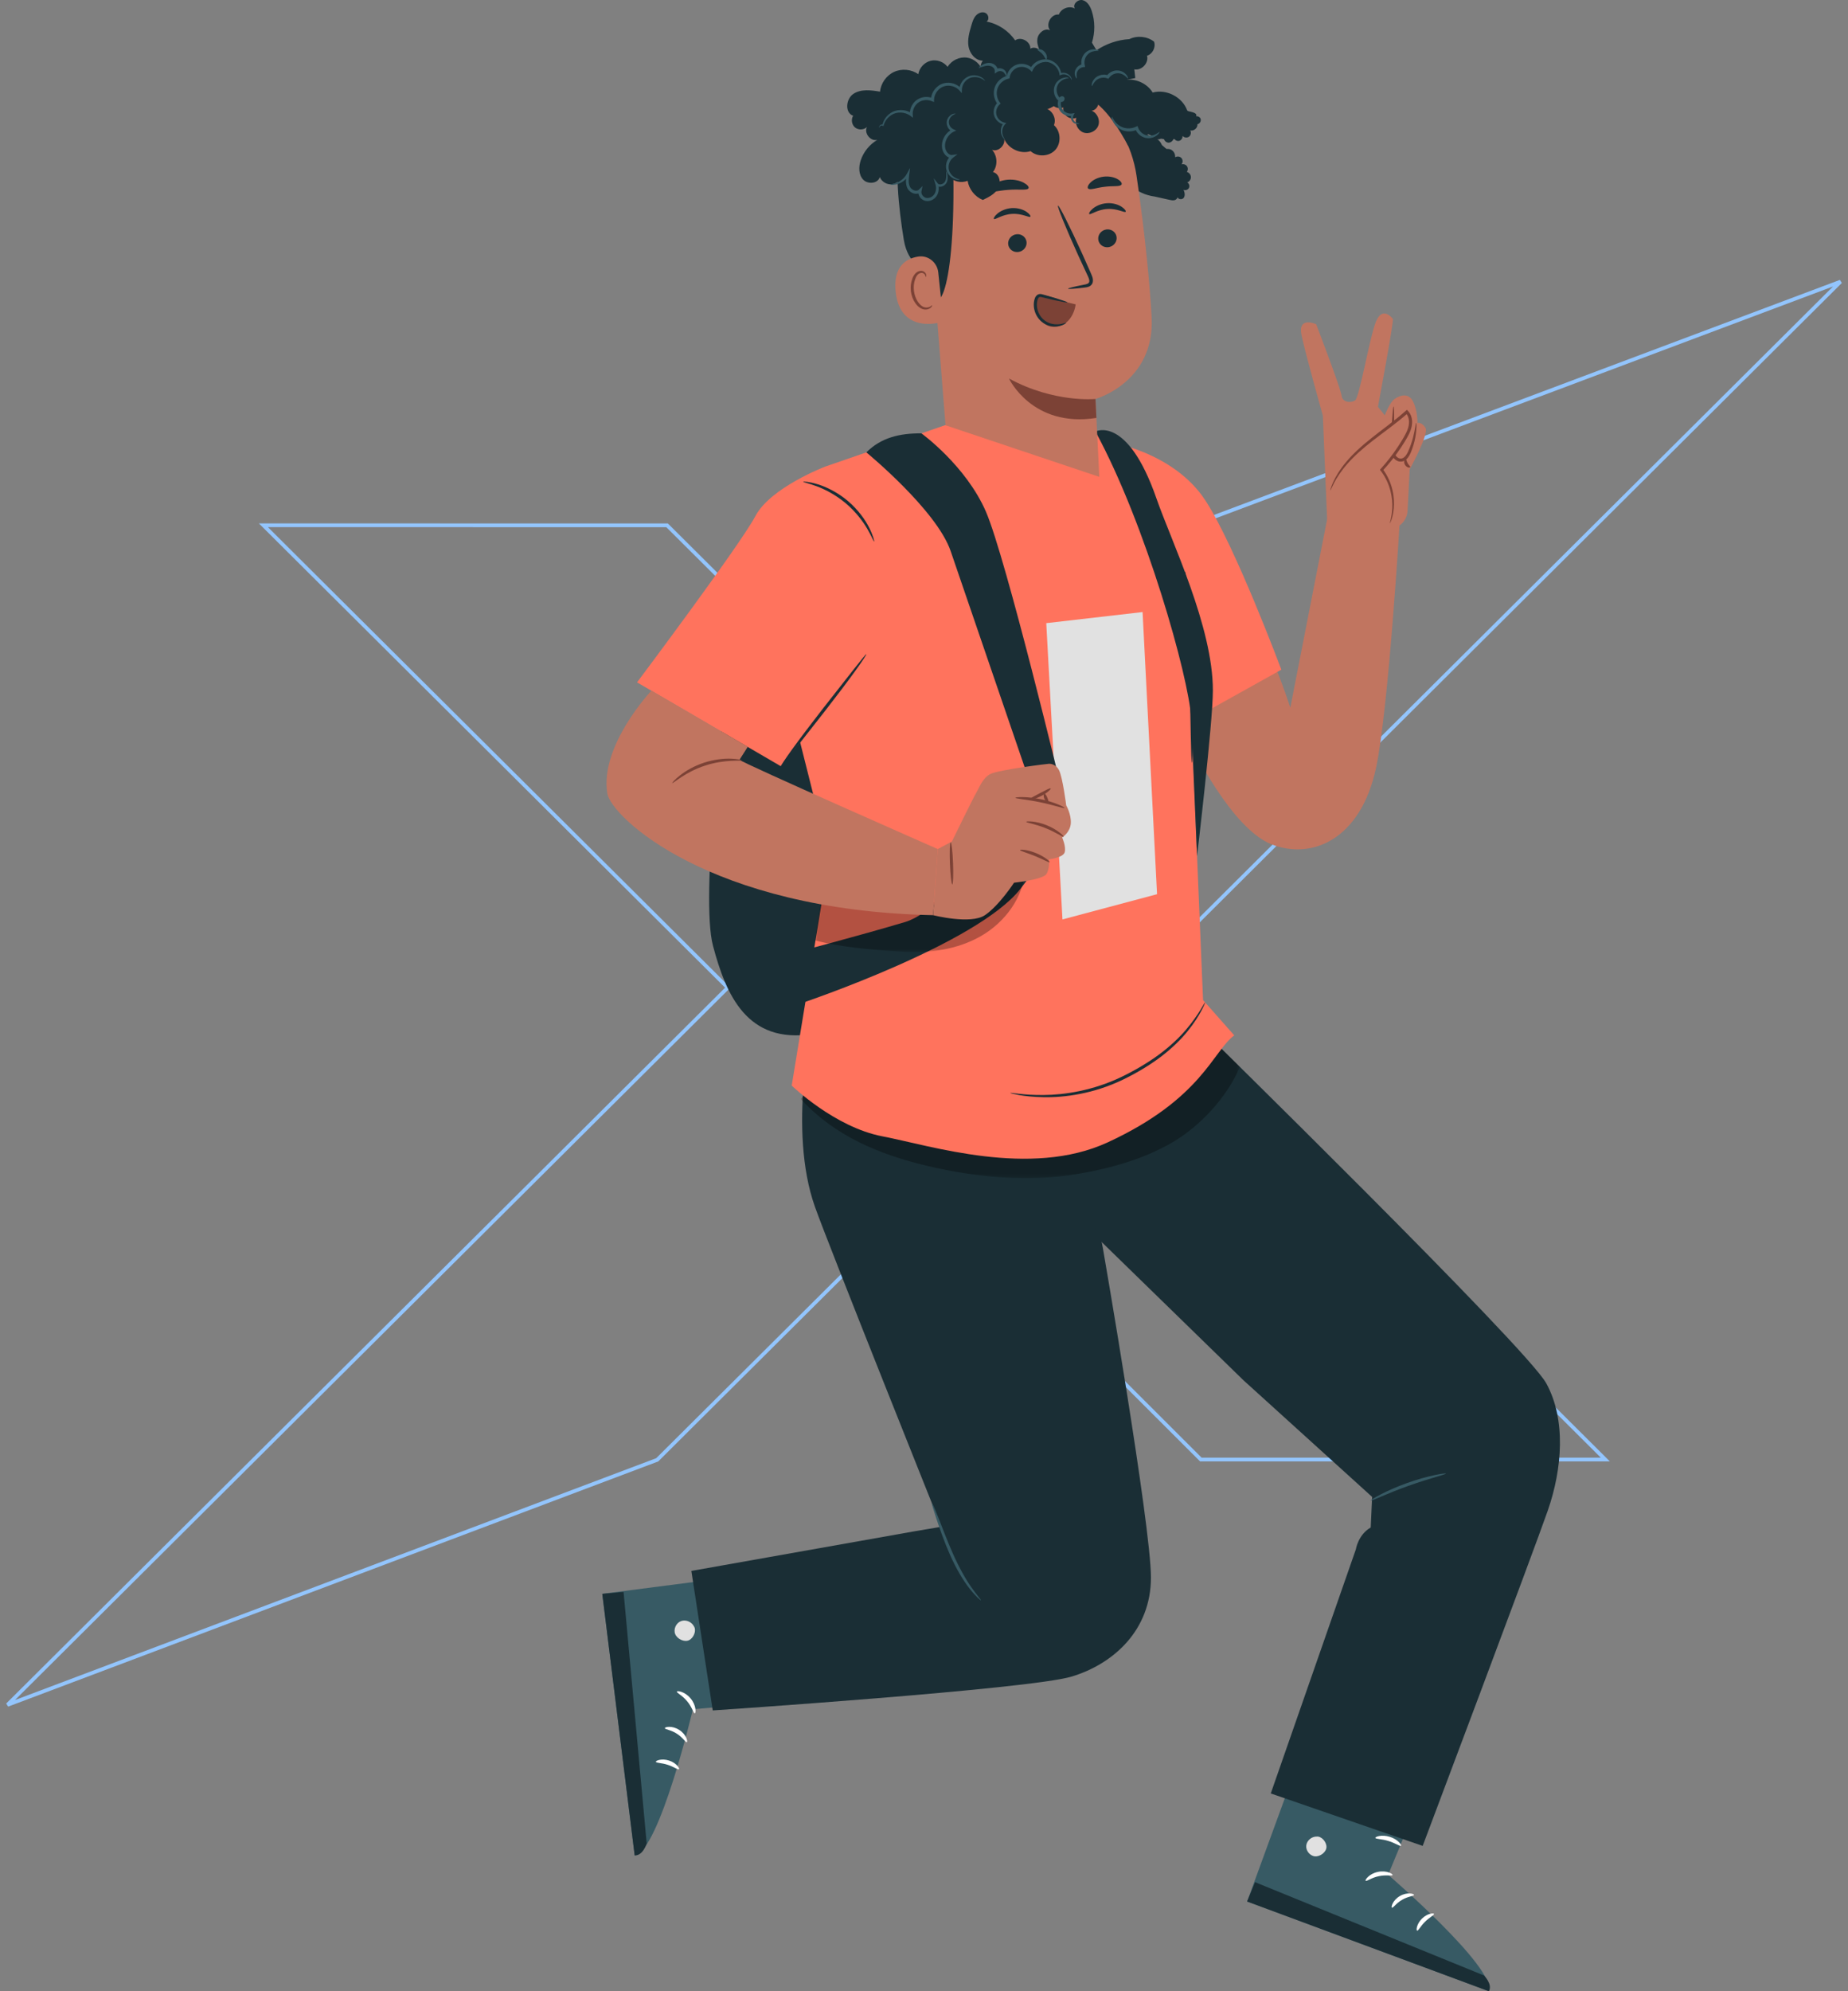 <svg width="494" height="532" viewBox="0 0 494 532" fill="none" xmlns="http://www.w3.org/2000/svg">
<rect x="0" y="0" width="494" height="532" fill="#808080" stroke="none"/>
<path d="M175.686 390.023L2.005 455.492L194.18 264.23L194.537 263.876L194.18 263.521L70.412 140.337L178.319 140.348L248.14 209.825L248.493 210.176L248.514 210.155L302.46 263.874L175.686 390.023ZM258.349 200.384L318.77 140.27L492.001 75.249L312.297 254.103L258.349 200.384ZM321.008 389.947L258.267 327.291L312.203 273.589L429.135 389.947H321.008Z" stroke="#93C5FD"/>
<path d="M327.97 149.303C328.18 151.419 338.319 168.933 344.928 189.057L354.787 138.595H374.221C374.221 138.595 371.195 189.48 367.836 205.165C363.747 224.254 350.714 229.847 339.901 225.582C329.09 221.316 318.537 199.291 318.537 199.291L309.221 176.904L327.97 149.303Z" fill="#C17560"/>
<path d="M351.835 86.627C351.835 86.627 346.773 84.293 347.945 89.68C349.117 95.064 353.62 111.06 353.62 111.06L355.127 147.806L372.931 141.038C374.852 140.309 376.159 138.513 376.264 136.463L376.836 125.385C376.836 125.385 382.106 115.896 381.034 114.27C379.961 112.644 378.906 112.99 378.906 112.99C378.906 112.99 379.005 109.945 377.785 107.375C376.565 104.805 374.205 105.615 372.827 106.568C371.45 107.522 370.179 110.963 370.179 110.963L368.343 108.684C368.343 108.684 372.688 85.622 372.327 85.183C371.969 84.743 369.508 81.792 367.811 85.943C366.116 90.093 363.405 106.293 362.217 107.005C361.031 107.717 358.817 107.543 358.612 105.659C358.409 103.776 351.835 86.627 351.835 86.627Z" fill="#C17560"/>
<path d="M378.554 112.993C378.65 112.992 378.778 114.525 378.321 116.955C378.086 118.167 377.699 119.583 377.045 121.103C376.688 121.844 376.232 122.722 375.23 123.175C374.738 123.388 374.127 123.395 373.618 123.179C373.107 122.969 372.696 122.599 372.393 122.161C371.777 121.245 371.737 120.205 371.746 119.32C371.783 118.452 371.818 117.608 371.853 116.789C371.94 115.264 372.02 113.837 372.094 112.523C372.254 110.095 372.411 108.596 372.526 108.601C372.641 108.604 372.692 110.111 372.683 112.544C372.664 113.859 372.643 115.288 372.622 116.816C372.603 117.629 372.584 118.466 372.563 119.328C372.556 120.167 372.635 121.045 373.08 121.689C373.527 122.356 374.29 122.698 374.919 122.42C375.561 122.162 376.021 121.45 376.349 120.777C377.005 119.357 377.447 117.983 377.747 116.826C378.336 114.496 378.421 112.985 378.554 112.993Z" fill="#7C4236"/>
<path d="M376.981 124.79C376.991 125.033 376.046 125.033 375.56 124.156C375.067 123.281 375.561 122.476 375.763 122.612C375.977 122.708 375.977 123.234 376.286 123.749C376.563 124.281 377.012 124.558 376.981 124.79Z" fill="#7C4236"/>
<path d="M355.606 131.053C357.229 126.372 360.668 122.535 364.435 119.317C368.201 116.097 372.368 113.364 376.065 110.065C376.949 110.964 377.206 112.34 377.008 113.585C376.812 114.83 376.218 115.974 375.586 117.066C373.828 120.104 371.713 122.934 369.341 125.521C372.397 129.507 373.26 135.073 371.553 139.797" fill="#C17560"/>
<path d="M371.553 139.797C371.441 139.767 372.045 138.354 372.173 135.752C372.291 133.207 371.774 129.282 369.057 125.737L368.878 125.504L369.078 125.281C370.649 123.537 372.258 121.524 373.76 119.245C374.501 118.108 375.256 116.9 375.886 115.642C376.5 114.395 376.888 112.979 376.497 111.652C376.353 111.147 376.095 110.692 375.767 110.356L376.342 110.375C373.209 113.15 369.965 115.395 367.165 117.578C364.347 119.74 361.976 121.863 360.228 123.864C358.469 125.854 357.322 127.68 356.64 128.991C355.955 130.303 355.672 131.076 355.606 131.053C355.579 131.044 355.625 130.842 355.739 130.464C355.849 130.087 356.05 129.54 356.357 128.853C356.962 127.48 358.056 125.568 359.793 123.491C361.514 121.404 363.89 119.196 366.699 116.984C369.491 114.752 372.711 112.488 375.788 109.755L376.084 109.491L376.361 109.774C376.795 110.214 377.123 110.803 377.299 111.422C377.772 113.043 377.282 114.69 376.628 116.003C375.954 117.335 375.196 118.527 374.427 119.689C372.882 121.996 371.224 124.02 369.602 125.761L369.623 125.305C372.416 129.082 372.826 133.174 372.584 135.779C372.466 137.107 372.2 138.123 371.982 138.797C371.747 139.467 371.585 139.808 371.553 139.797Z" fill="#7C4236"/>
<path d="M384.626 468.073L371.077 500.9C371.077 500.9 399.911 525.69 397.998 532L333.374 508.029L352.384 456.014L384.626 468.073Z" fill="#375A64"/>
<path d="M352.134 490.689C350.756 490.566 349.371 491.653 349.191 493.022C349.012 494.394 350.104 495.812 351.481 495.959C352.854 496.104 354.56 494.853 354.584 493.47C354.608 492.089 353.234 490.494 351.863 490.681" fill="#E1E1E1"/>
<path d="M333.374 508.029L335.495 502.862L396.663 527.777C396.663 527.777 399.074 530.096 397.999 532L333.374 508.029Z" fill="#1A2E35"/>
<path d="M372.247 500.96C372.119 501.272 370.489 500.829 368.56 501.268C366.618 501.656 365.312 502.725 365.067 502.492C364.799 502.324 365.97 500.612 368.315 500.123C370.656 499.613 372.423 500.696 372.247 500.96Z" fill="white"/>
<path d="M377.985 506.277C377.943 506.609 376.378 506.638 374.81 507.574C373.217 508.466 372.41 509.808 372.101 509.677C371.786 509.616 372.253 507.688 374.224 506.561C376.184 505.417 378.091 505.974 377.985 506.277Z" fill="white"/>
<path d="M378.824 515.813C378.513 515.773 378.659 514.035 380.11 512.608C381.552 511.171 383.292 511.041 383.329 511.353C383.411 511.68 382.109 512.251 380.934 513.44C379.733 514.602 379.149 515.898 378.824 515.813Z" fill="white"/>
<path d="M374.505 493.136C374.266 493.375 372.979 492.402 371.151 491.863C369.334 491.285 367.723 491.368 367.659 491.037C367.561 490.741 369.35 490.075 371.495 490.742C373.643 491.392 374.751 492.946 374.505 493.136Z" fill="white"/>
<path d="M221.402 453.497L185.221 456.664C185.221 456.664 176.291 494.485 169.662 495.72L161 425.824L217.171 418.577L221.402 453.497Z" fill="#375A64"/>
<path d="M185.573 434.675C185.035 433.368 183.398 432.622 182.07 433.105C180.742 433.589 179.967 435.246 180.482 436.563C180.996 437.879 182.935 438.834 184.201 438.205C185.468 437.578 186.268 435.581 185.453 434.426" fill="#E1E1E1"/>
<path d="M161 425.824L166.69 425.315L172.868 492.522C172.868 492.522 171.898 495.801 169.661 495.721L161 425.824Z" fill="#1A2E35"/>
<path d="M185.718 457.752C185.376 457.783 185.009 456.096 183.703 454.554C182.438 452.974 180.851 452.293 180.947 451.961C180.974 451.64 183.078 451.896 184.628 453.792C186.192 455.674 186.04 457.788 185.718 457.752Z" fill="white"/>
<path d="M183.593 465.459C183.271 465.579 182.508 464.173 180.919 463.192C179.362 462.164 177.762 462.065 177.737 461.724C177.642 461.409 179.613 460.926 181.565 462.182C183.526 463.422 183.918 465.411 183.593 465.459Z" fill="white"/>
<path d="M175.33 470.71C175.22 470.409 176.867 469.723 178.845 470.368C180.828 471 181.766 472.517 181.499 472.696C181.243 472.923 180.111 472.013 178.478 471.507C176.858 470.964 175.406 471.046 175.33 470.71Z" fill="white"/>
<path d="M193.883 456.117C193.554 456.013 193.832 454.388 193.461 452.475C193.129 450.554 192.297 449.133 192.567 448.919C192.79 448.692 194.236 450.001 194.639 452.26C195.06 454.515 194.172 456.251 193.883 456.117Z" fill="white"/>
<path d="M217.278 271.474C217.278 273.153 210.505 301.659 217.829 322.377C221.449 332.617 251.634 407.91 251.634 407.91L244.69 409.078L184.811 419.705L190.529 456.979C190.529 456.979 275.232 451.338 286.492 447.928C297.761 444.514 307.666 435.456 307.666 421.471C307.666 407.487 294.813 333.441 294.813 333.441L284.013 278.219L217.278 271.474Z" fill="#1A2E35"/>
<path d="M319.482 273.233C320.345 274.199 408.02 359.913 413.342 369.584C418.664 379.256 417.626 392.437 413.757 403.558C409.886 414.682 380.306 493.173 380.306 493.173L339.696 479.159L362.437 413.957C362.437 413.957 363.028 410.036 366.416 408.101L366.791 399.934L332.381 368.754L293.152 330.533L284.014 278.219L319.482 273.233Z" fill="#1A2E35"/>
<path d="M386.504 393.698C386.555 393.942 381.893 395.028 376.36 397.025C370.819 399.002 366.53 401.125 366.415 400.906C366.365 400.808 367.376 400.15 369.103 399.254C370.829 398.358 373.282 397.246 376.08 396.241C378.877 395.239 381.479 394.539 383.381 394.134C385.283 393.727 386.482 393.591 386.504 393.698Z" fill="#375A64"/>
<path d="M262.224 427.563C262.165 427.627 260.87 426.569 259.208 424.458C257.532 422.36 255.615 419.16 253.965 415.43C252.319 411.695 251.129 408.21 250.291 405.688C249.456 403.163 248.978 401.59 249.087 401.548C249.194 401.508 249.869 403.012 250.844 405.486C251.826 407.957 253.099 411.397 254.727 415.091C256.36 418.779 258.156 421.957 259.682 424.108C261.193 426.268 262.327 427.464 262.224 427.563Z" fill="#375A64"/>
<mask id="mask0_372_933" style="mask-type:luminance" maskUnits="userSpaceOnUse" x="214" y="276" width="118" height="39">
<path d="M214.069 276.62H331.427V314.761H214.069V276.62Z" fill="white"/>
</mask>
<g mask="url(#mask0_372_933)">
<g opacity="0.3">
<path d="M214.069 293.627C223.076 303.486 235.027 308.464 248.027 311.529C261.027 314.593 275.061 315.872 288.226 313.619C296.879 312.137 305.483 309.753 313.099 305.386C320.713 301.019 328.063 293.134 331.428 285.029L322.902 276.62L217.13 290.048L214.069 293.627Z" fill="black"/>
</g>
</g>
<path d="M193.544 188.954C193.544 188.954 187.113 239.575 190.597 252.7C194.081 265.824 199.708 278.947 217.125 276.27L231.864 272.252C231.864 272.252 239.366 219.488 239.902 218.416C240.439 217.345 234.544 169.937 234.544 169.937L214.749 162.645L193.544 188.954Z" fill="#1A2E35"/>
<path d="M207.345 186.854L212.012 190.853L221.625 229.052L211.639 290.033C211.639 290.033 223.051 301.141 235.902 303.602C248.753 306.064 275.417 314.753 296.095 305.214C321.285 293.595 324.221 280.839 329.934 276.62L321.601 267.201C321.601 267.201 318.045 184.148 317.688 167.177C317.332 150.203 294.304 115.781 294.304 115.781L252.578 113.619L220.614 124.653L207.345 186.854Z" fill="#FF735D"/>
<path d="M309.299 238.907L284.013 245.652L279.681 166.487L305.429 163.523L309.299 238.907Z" fill="#E1E1E1"/>
<path d="M220.614 124.652C220.614 124.652 205.946 130.257 201.94 137.865C197.934 145.472 170.294 182.307 170.294 182.307L208.749 204.729C208.443 204.275 227.73 183.943 231.182 170.296C234.707 156.36 228.378 134.261 226.776 130.657C225.173 127.054 220.614 124.652 220.614 124.652Z" fill="#FF735D"/>
<path d="M231.591 120.863C231.591 120.863 250.381 136.273 254.132 147.254C257.883 158.236 276.014 211.137 276.014 211.137C276.014 211.137 254.328 242.649 241.983 246.329C229.636 250.01 212.043 254.621 212.043 254.621L214.707 267.858C214.707 267.858 261.21 252.221 272.766 237.49C284.32 222.76 284.013 211.849 284.013 211.849C284.013 211.849 268.903 149.004 263.544 136.684C258.184 124.364 246.312 115.782 246.312 115.782C240.558 115.738 235.561 116.883 231.591 120.863Z" fill="#1A2E35"/>
<path d="M231.591 174.768C231.682 174.833 230.536 176.609 228.535 179.375C226.538 182.141 223.69 185.896 220.501 190.003C217.361 194.001 214.524 197.614 212.275 200.478C210.157 203.147 208.846 204.799 208.75 204.73C208.658 204.664 209.805 202.888 211.806 200.123C213.802 197.356 216.65 193.602 219.841 189.493C222.979 185.495 225.816 181.882 228.065 179.018C230.184 176.35 231.495 174.699 231.591 174.768Z" fill="#1A2E35"/>
<path d="M295.969 117.976C295.969 117.976 313.621 120.491 322.252 133.752C330.241 146.029 342.524 178.92 342.524 178.92L317.8 192.698L301.364 141.699L295.969 117.976Z" fill="#FF735D"/>
<path d="M292.827 115.289C292.827 115.289 301.344 110.754 309.147 133.2C313.11 144.597 324.259 167.492 324.22 184.519C324.2 193.31 319.989 228.723 319.989 228.723L318.414 191.82C317.775 180.876 306.301 140.028 292.827 115.289Z" fill="#1A2E35"/>
<path d="M233.677 144.673C233.541 144.721 233.037 143.351 231.868 141.343C230.71 139.335 228.775 136.739 226.074 134.454C223.362 132.179 220.474 130.713 218.297 129.913C216.118 129.103 214.682 128.837 214.707 128.695C214.717 128.61 216.199 128.669 218.487 129.354C220.767 130.03 223.807 131.463 226.61 133.816C229.404 136.178 231.335 138.93 232.387 141.061C233.45 143.198 233.759 144.651 233.677 144.673Z" fill="#1A2E35"/>
<path d="M316.76 152.697C316.818 152.689 316.96 153.393 317.17 154.673C317.37 155.956 317.607 157.819 317.827 160.128C318.276 164.746 318.616 171.145 318.79 178.214C318.963 185.285 318.955 191.686 318.899 196.318C318.87 198.634 318.827 200.508 318.778 201.804C318.728 203.098 318.673 203.814 318.616 203.814C318.56 203.814 318.504 203.098 318.453 201.804C318.414 200.34 318.366 198.503 318.308 196.32C318.216 191.515 318.092 185.208 317.956 178.234C317.783 171.176 317.537 164.789 317.239 160.174C317.084 158 316.952 156.171 316.848 154.711C316.738 153.423 316.703 152.705 316.76 152.697Z" fill="#1A2E35"/>
<path d="M270.041 292.013C270.054 291.947 270.905 292.066 272.442 292.237C273.979 292.408 276.212 292.583 278.971 292.554C284.461 292.525 292.173 291.392 299.758 287.731C303.551 285.903 307.002 283.834 309.931 281.671C312.843 279.488 315.238 277.227 317.018 275.127C320.604 270.929 321.989 267.727 322.151 267.823C322.176 267.835 322.103 268.039 321.935 268.413C321.759 268.781 321.531 269.346 321.147 270.023C320.425 271.402 319.231 273.332 317.471 275.505C315.721 277.686 313.325 280.034 310.392 282.285C307.443 284.516 303.957 286.631 300.12 288.481C292.395 292.21 284.525 293.266 278.969 293.143C276.177 293.096 273.931 292.831 272.397 292.559C270.864 292.287 270.031 292.061 270.041 292.013Z" fill="#1A2E35"/>
<mask id="mask1_372_933" style="mask-type:luminance" maskUnits="userSpaceOnUse" x="217" y="231" width="58" height="24">
<path d="M217.83 231.381H274.021V254.39H217.83V231.381Z" fill="white"/>
</mask>
<g mask="url(#mask1_372_933)">
<g opacity="0.3">
<path d="M221.12 231.381L217.83 251.218C224.945 253.154 233.515 253.765 240.871 254.269C248.228 254.775 255.872 253.749 262.259 250.072C268.645 246.393 273.579 239.779 274.021 232.434C256.196 244.239 238.258 244.161 221.12 231.381Z" fill="black"/>
</g>
</g>
<path d="M280.401 204.057C279.992 204.057 266.951 205.686 264.777 206.772C262.604 207.859 261.653 210.711 260.973 211.797C260.294 212.884 254.452 224.832 254.452 224.832L250.682 226.85L249.443 244.51C249.443 244.51 259.479 247.077 263.283 244.51C267.087 241.943 271.068 235.832 271.068 235.832C271.068 235.832 278.771 235.018 279.722 233.523C280.673 232.03 280.401 229.585 280.401 229.585C280.401 229.585 284.204 229.179 284.613 227.684C285.019 226.191 283.932 223.748 283.932 223.748C283.932 223.748 286.106 222.389 286.242 219.944C286.379 217.5 285.019 215.191 285.019 215.191C285.019 215.191 284.068 207.723 283.117 205.822C282.166 203.921 280.401 204.057 280.401 204.057Z" fill="#C17560"/>
<path d="M271.427 213.149C271.42 212.933 274.501 212.748 278.199 213.522C281.904 214.277 284.657 215.668 284.566 215.863C284.473 216.09 281.643 215.073 278.031 214.338C274.425 213.583 271.422 213.394 271.427 213.149Z" fill="#7C4236"/>
<path d="M274.335 219.563C274.333 219.351 276.886 219.307 279.759 220.466C282.642 221.604 284.464 223.393 284.315 223.546C284.161 223.74 282.194 222.319 279.45 221.239C276.718 220.133 274.312 219.81 274.335 219.563Z" fill="#7C4236"/>
<path d="M272.68 227.112C272.705 226.895 274.7 227.003 276.951 227.93C279.208 228.844 280.708 230.161 280.574 230.335C280.436 230.532 278.791 229.572 276.636 228.701C274.489 227.816 272.64 227.349 272.68 227.112Z" fill="#7C4236"/>
<path d="M254.563 236.283C254.332 236.291 254.051 233.785 253.931 230.684C253.812 227.582 253.902 225.062 254.132 225.052C254.363 225.044 254.645 227.55 254.765 230.652C254.883 233.753 254.793 236.275 254.563 236.283Z" fill="#7C4236"/>
<path d="M280.863 210.654C280.997 210.834 279.944 211.835 278.372 212.651C276.801 213.472 275.376 213.761 275.306 213.547C275.229 213.324 276.478 212.7 277.986 211.911C279.497 211.129 280.725 210.463 280.863 210.654Z" fill="#7C4236"/>
<path d="M280.166 214.258C279.993 214.404 279.463 214.053 279.167 213.373C278.869 212.695 278.97 212.067 279.196 212.04C279.426 212.007 279.682 212.479 279.932 213.039C280.174 213.604 280.347 214.111 280.166 214.258Z" fill="#7C4236"/>
<path d="M197.679 202.996L199.885 199.525L174.147 184.518C174.147 184.518 160.271 199.174 162.344 211.981C163.353 218.218 189.62 243.271 249.442 244.51L250.683 226.851C250.683 226.851 198.609 203.925 197.679 202.996Z" fill="#C17560"/>
<path d="M179.712 209.21C179.645 209.141 180.373 208.253 181.833 207.113C183.285 205.972 185.517 204.647 188.213 203.761C190.914 202.884 193.499 202.634 195.344 202.697C197.194 202.756 198.309 203.042 198.294 203.137C198.289 203.409 193.714 202.799 188.472 204.553C183.208 206.233 179.875 209.426 179.712 209.21Z" fill="#7C4236"/>
<path d="M317.404 35.321C318.85 33.709 318.994 30.906 317.354 29.491C316.051 25.921 311.797 23.724 308.13 24.726C306.711 22.381 303.855 21.042 301.144 21.303C301.921 21.157 302.699 21.012 303.477 20.866C303.394 20.085 303.311 19.304 303.227 18.523C305.174 18.933 307.163 16.798 306.615 14.886C308.115 14.425 309.028 12.596 308.495 11.121C306.649 9.697 303.981 9.429 301.889 10.457C298.765 10.633 295.706 11.687 293.111 13.431C292.706 12.75 292.302 12.07 291.897 11.39C292.747 8.669 292.733 5.687 291.854 2.977C291.447 1.72 290.713 0.393 289.437 0.051C288.159 -0.292 286.604 1.177 287.334 2.28C285.815 1.443 283.638 2.262 283.049 3.891C281.004 3.619 279.402 6.511 280.716 8.1C279.307 7.359 277.543 8.775 277.316 10.35C277.168 11.366 277.442 12.361 277.855 13.315C277.178 12.755 276.187 12.537 275.43 13.008C275.518 11.086 272.921 9.668 271.352 10.783C269.599 8.196 266.788 6.347 263.717 5.765C264.533 5.272 264.279 3.854 263.416 3.448C262.555 3.04 261.484 3.464 260.854 4.181C260.227 4.899 259.94 5.845 259.67 6.759C259.122 8.612 258.57 10.546 258.906 12.449C259.244 14.352 260.766 16.194 262.699 16.209C260.822 18.962 263.093 23.41 266.424 23.508L299.132 42.877C301.319 44.576 303.508 46.277 305.696 47.977C307.558 49.425 309.538 50.923 311.874 51.238C314.212 51.553 316.952 50.18 317.245 47.841C317.462 46.127 316.359 44.544 315.225 43.242C312.414 40.009 309.05 37.259 305.323 35.146C307.289 36.054 309.298 36.972 311.448 37.219C313.6 37.467 315.958 36.932 317.404 35.321Z" fill="#1A2E35"/>
<path d="M317.36 48.736C317.949 48.534 318.372 47.919 318.348 47.297C318.324 46.675 317.858 46.094 317.254 45.937C317.594 45.502 317.608 44.842 317.286 44.394C316.964 43.948 316.334 43.749 315.813 43.932C316.231 43.471 316.233 42.692 315.817 42.227C315.4 41.764 314.625 41.68 314.121 42.044C314.233 41.226 313.779 40.362 313.042 39.99C312.306 39.618 311.34 39.766 310.748 40.343C310.964 39.019 310.239 37.596 309.04 36.995C307.841 36.393 306.265 36.662 305.333 37.625L302.285 49.638C304.065 51.197 306.318 52.211 308.667 52.512C309.987 52.806 311.31 53.101 312.631 53.395C313.085 53.498 313.562 53.599 314.011 53.472C314.457 53.346 314.856 52.912 314.771 52.455C314.656 53.208 315.925 53.49 316.398 52.891C316.87 52.291 316.692 51.413 316.382 50.717C316.897 50.947 317.576 50.704 317.826 50.198C318.077 49.691 317.858 49.004 317.36 48.736Z" fill="#1A2E35"/>
<path d="M307.847 84.725C307.394 76.313 306.107 62.532 303.815 46.947C301.349 30.193 286.498 18.144 269.69 19.257L268.02 19.368C250.081 21.616 245.504 38.663 248.248 56.63L252.75 113.619L293.861 127.406L292.84 106.597C292.84 106.597 308.786 102.142 307.847 84.725Z" fill="#C17560"/>
<path d="M292.839 106.596C292.839 106.596 281.829 107.705 269.716 101.131C269.716 101.131 275.92 114.368 293.087 111.658L292.839 106.596Z" fill="#7C4236"/>
<path d="M298.491 63.378C298.624 64.687 297.632 65.879 296.274 66.043C294.92 66.206 293.711 65.281 293.578 63.972C293.445 62.661 294.438 61.468 295.792 61.304C297.15 61.141 298.358 62.069 298.491 63.378Z" fill="#1A2E35"/>
<path d="M300.908 56.58C300.623 56.924 298.658 55.655 295.999 55.837C293.34 55.981 291.478 57.487 291.169 57.178C291.017 57.042 291.291 56.437 292.099 55.759C292.895 55.084 294.283 54.388 295.94 54.285C297.597 54.184 299.031 54.704 299.875 55.28C300.735 55.856 301.05 56.425 300.908 56.58Z" fill="#1A2E35"/>
<path d="M274.415 64.661C274.548 65.97 273.555 67.162 272.198 67.325C270.842 67.488 269.635 66.563 269.5 65.253C269.369 63.944 270.361 62.75 271.716 62.587C273.073 62.422 274.282 63.352 274.415 64.661Z" fill="#1A2E35"/>
<path d="M275.436 57.891C275.151 58.235 273.183 56.966 270.525 57.15C267.866 57.294 266.004 58.8 265.694 58.491C265.543 58.355 265.814 57.75 266.625 57.072C267.423 56.397 268.809 55.699 270.466 55.596C272.123 55.496 273.558 56.017 274.401 56.592C275.258 57.169 275.577 57.736 275.436 57.891Z" fill="#1A2E35"/>
<path d="M285.508 77.132C285.486 76.98 287.12 76.583 289.776 76.061C290.45 75.946 291.084 75.769 291.169 75.295C291.296 74.791 290.963 74.072 290.582 73.299C289.834 71.69 289.051 70.003 288.228 68.233C284.949 61.015 282.527 55.06 282.817 54.931C283.108 54.801 286.001 60.546 289.28 67.764C290.073 69.547 290.83 71.245 291.55 72.869C291.859 73.628 292.36 74.479 292.08 75.525C291.931 76.049 291.457 76.452 291.03 76.598C290.603 76.761 290.221 76.793 289.887 76.836C287.2 77.159 285.529 77.282 285.508 77.132Z" fill="#1A2E35"/>
<path d="M274.964 50.25C274.694 50.966 272.361 50.494 269.582 50.724C266.796 50.89 264.521 51.691 264.188 51.018C264.042 50.697 264.467 50.033 265.403 49.377C266.333 48.722 267.792 48.13 269.46 48.01C271.128 47.893 272.631 48.273 273.613 48.792C274.602 49.311 275.083 49.911 274.964 50.25Z" fill="#1A2E35"/>
<path d="M299.82 49.285C299.445 49.958 297.537 49.604 295.348 49.901C293.15 50.122 291.374 50.91 290.856 50.343C290.624 50.066 290.825 49.42 291.547 48.728C292.26 48.042 293.523 47.378 295.031 47.199C296.538 47.021 297.919 47.373 298.771 47.876C299.635 48.38 299.981 48.961 299.82 49.285Z" fill="#1A2E35"/>
<path d="M301.621 39.077C301.621 39.077 296.334 28.48 290.939 26.283C284.407 23.623 282.145 30.786 276.002 29.491C269.859 28.195 263.623 25.641 257.77 30.736C251.365 36.311 254.764 39.702 254.858 47.45C255.239 78.867 250.138 88.097 247.545 73.459C247.261 71.855 242.716 70.865 241.604 64.083C240.161 55.29 239.112 44.565 240.661 38.155C241.967 32.751 244.727 28.895 249.844 24.505C257.922 17.578 269.587 16.669 277.568 16.946C285.549 17.223 301.44 25.384 301.621 39.077Z" fill="#1A2E35"/>
<path d="M250.811 72.768C250.525 70.089 248.081 68.121 245.437 68.551C242.228 69.075 238.759 71.155 239.415 77.847C240.581 89.721 252.196 86.103 252.183 85.762C252.174 85.528 251.343 77.732 250.811 72.768Z" fill="#C17560"/>
<path d="M249.175 81.547C249.119 81.513 248.983 81.712 248.652 81.907C248.329 82.096 247.755 82.261 247.117 82.09C245.825 81.752 244.579 79.865 244.312 77.731C244.176 76.654 244.299 75.602 244.597 74.713C244.872 73.808 245.372 73.147 245.988 72.973C246.599 72.765 247.08 73.1 247.257 73.42C247.448 73.736 247.397 73.981 247.462 73.996C247.498 74.021 247.695 73.77 247.552 73.29C247.48 73.059 247.313 72.792 247.014 72.592C246.708 72.387 246.281 72.311 245.847 72.402C244.942 72.555 244.206 73.477 243.879 74.455C243.503 75.439 243.338 76.623 243.49 77.833C243.801 80.219 245.239 82.338 246.995 82.666C247.847 82.802 248.514 82.482 248.846 82.166C249.182 81.837 249.219 81.565 249.175 81.547Z" fill="#7C4236"/>
<path d="M291.62 18.872C290.537 17.588 288.568 17.101 287.052 17.826L262.744 19.213C262.235 17.255 260.478 15.683 258.473 15.399C256.47 15.114 254.341 16.133 253.308 17.871C252.282 16.503 250.404 15.835 248.744 16.25C247.085 16.664 245.742 18.135 245.48 19.825C243.637 18.508 241.08 18.261 239.018 19.201C236.954 20.142 235.466 22.231 235.251 24.488C232.851 24.086 230.19 23.732 228.151 25.061C226.111 26.387 225.768 30.13 228.067 30.928C227.448 31.908 227.68 33.334 228.578 34.066C229.475 34.798 230.919 34.74 231.754 33.938C230.893 35.592 232.741 37.867 234.535 37.366C232.465 38.571 230.856 40.543 230.091 42.812C229.508 44.543 229.486 46.652 230.735 47.987C231.983 49.32 234.718 49.067 235.177 47.299C235.707 48.633 237.254 49.48 238.664 49.206C240.076 48.932 241.195 47.571 241.189 46.135C242.844 47.983 246.474 47.123 247.122 44.727C248.957 45.916 251.701 44.941 252.604 43.015C252.25 44.487 252.65 46.139 253.701 47.238C254.94 48.537 256.995 48.98 258.66 48.308C259.014 50.557 260.61 52.568 262.719 53.424C264.305 52.669 265.991 51.824 266.841 50.286C267.692 48.748 267.144 46.345 265.426 45.978C266.76 44.279 266.654 41.615 265.188 40.027C267.056 40.762 269.209 38.315 268.244 36.556C269.08 39.493 272.598 41.347 275.493 40.378C277.309 42.026 280.467 41.866 282.107 40.042C283.748 38.218 283.568 35.062 281.734 33.433C282.555 31.546 281.092 29.063 279.041 28.869C280.496 29.407 282.308 28.264 282.448 26.72C286.035 26.987 290.469 26.81 292.102 23.606C292.865 22.108 292.702 20.159 291.62 18.872Z" fill="#1A2E35"/>
<path d="M320.909 31.673C320.717 31.231 320.197 30.997 319.726 31.055C319.803 30.932 319.846 30.786 319.797 30.652C319.673 30.317 319.302 30.156 318.963 30.047C318.013 29.741 317.025 29.561 316.028 29.511C315.529 28.762 314.795 28.17 313.958 27.839C314.124 27.69 314.291 27.54 314.457 27.391C314.277 26.76 313.697 26.262 313.045 26.181L303.481 33.468C303.893 34.424 304.375 35.456 305.311 35.912C306.116 36.304 307.293 35.899 307.533 35.12C307.474 35.928 307.909 36.77 308.659 37.099C309.534 37.483 310.67 37.112 311.147 36.286C310.857 37.037 311.412 37.989 312.21 38.104C313.007 38.219 313.811 37.466 313.745 36.662C313.846 37.28 314.499 37.75 315.117 37.648C315.735 37.547 316.204 36.891 316.1 36.275C316.489 36.778 317.288 36.901 317.81 36.538C318.332 36.174 318.495 35.384 318.157 34.844C319.123 35.096 320.195 34.179 320.096 33.187C320.744 33.073 321.174 32.278 320.909 31.673Z" fill="#1A2E35"/>
<path d="M291.826 29.589C293.042 29.432 293.929 28.029 293.55 26.862C294.405 26.064 294.808 24.809 294.579 23.662C294.349 22.514 293.495 21.512 292.397 21.103L280.676 25.553C280.449 26.497 280.782 27.555 281.509 28.2C282.236 28.845 283.326 29.049 284.237 28.71C284.114 29.597 284.49 30.536 285.191 31.093C285.892 31.648 286.891 31.802 287.727 31.48C287.212 33.004 288.11 34.86 289.624 35.402C291.14 35.945 293.012 35.081 293.582 33.577C294.152 32.071 293.321 30.186 291.826 29.589Z" fill="#1A2E35"/>
<path d="M286.504 21.361C286.446 21.38 286.387 21.004 285.95 20.549C285.548 20.129 284.575 19.581 283.555 20.029L283.262 20.159L283.222 19.839C283.075 18.684 282.17 17.267 280.611 16.727C279.108 16.168 276.925 16.917 276.088 18.695L275.853 19.196L275.456 18.805C274.764 18.127 273.68 17.747 272.635 17.906C271.594 18.04 270.624 18.792 270.157 19.805C270.027 20.084 269.939 20.377 269.897 20.671L269.857 20.956L269.575 21.02C268.166 21.334 267.009 22.459 266.623 23.735C266.226 25.025 266.543 26.441 267.281 27.394L267.497 27.672L267.238 27.899C266.332 28.693 266.08 30.026 266.465 30.976C266.842 31.956 267.721 32.593 268.536 32.764L268.986 32.858L268.677 33.191C267.747 34.198 267.845 35.492 268.074 36.175C268.319 36.9 268.658 37.196 268.608 37.24C268.596 37.267 268.173 37.036 267.816 36.275C267.491 35.559 267.24 34.126 268.301 32.842L268.442 33.27C267.454 33.108 266.381 32.412 265.871 31.216C265.358 30.029 265.603 28.403 266.746 27.347L266.702 27.853C265.795 26.725 265.394 25.075 265.853 23.503C266.316 21.938 267.67 20.602 269.394 20.207L269.073 20.554C269.125 20.177 269.238 19.805 269.399 19.456C269.98 18.197 271.186 17.263 272.518 17.093C273.834 16.907 275.145 17.381 276.011 18.25L275.377 18.36C276.455 16.186 279.029 15.394 280.833 16.102C282.655 16.803 283.595 18.458 283.694 19.786L283.361 19.596C284.716 19.108 285.747 19.869 286.141 20.383C286.566 20.954 286.531 21.366 286.504 21.361Z" fill="#375A64"/>
<path d="M301.508 20.948C301.393 21.015 301.07 20.383 300.175 19.913C299.734 19.682 299.153 19.517 298.526 19.588C297.9 19.652 297.222 19.957 296.729 20.484C296.64 20.58 296.56 20.681 296.489 20.78L296.295 21.046L295.999 20.933C294.688 20.436 293.366 21.012 292.778 21.702C292.144 22.385 292.013 23.012 291.891 22.985C291.802 22.988 291.712 22.271 292.336 21.345C292.895 20.423 294.566 19.514 296.292 20.156L295.804 20.309C295.897 20.177 296.001 20.041 296.121 19.916C296.773 19.221 297.655 18.86 298.468 18.821C299.291 18.78 300.003 19.066 300.484 19.41C301.468 20.13 301.599 20.933 301.508 20.948Z" fill="#375A64"/>
<path d="M293.639 13.52C293.609 13.646 292.965 13.488 292.051 13.774C291.145 14.021 290.035 14.941 289.902 16.373C289.861 16.735 289.893 17.09 289.971 17.416L290.085 17.88L289.625 17.928C288.53 18.044 287.874 18.999 287.818 19.7C287.72 20.422 287.943 20.876 287.84 20.926C287.781 20.98 287.342 20.59 287.291 19.676C287.192 18.804 287.949 17.332 289.532 17.12L289.187 17.632C289.067 17.21 289.02 16.747 289.073 16.285C289.166 15.402 289.58 14.613 290.139 14.082C290.703 13.547 291.364 13.293 291.916 13.201C293.05 13.03 293.684 13.437 293.639 13.52Z" fill="#375A64"/>
<path d="M235.089 34.118C235.075 34.131 234.967 33.995 235.067 33.727C235.151 33.513 235.532 33.049 236.139 33.351L235.894 33.444C236.043 32.562 236.6 31.185 238.049 30.212C239.448 29.224 241.882 28.971 243.834 30.359L243.235 30.693C243.11 29.34 243.662 27.84 244.853 26.866C246.044 25.894 247.814 25.6 249.341 26.233L249.434 26.27L248.848 26.643C248.912 24.526 250.442 22.724 252.295 22.247C254.153 21.774 256.017 22.519 257.04 23.752L256.422 23.968C256.504 22.478 257.376 21.3 258.361 20.694C259.366 20.061 260.461 20.041 261.241 20.223C262.041 20.404 262.584 20.775 262.9 21.058C263.217 21.348 263.327 21.55 263.305 21.569C263.242 21.663 262.651 20.868 261.166 20.622C260.445 20.513 259.501 20.596 258.673 21.171C257.853 21.726 257.152 22.776 257.125 23.99L257.104 24.893L256.505 24.206C255.631 23.203 254.017 22.604 252.501 23.019C251.006 23.411 249.722 24.952 249.682 26.661L249.666 27.262L249.094 27.032L249.019 27.002C247.796 26.488 246.32 26.725 245.364 27.498C244.391 28.272 243.902 29.525 243.986 30.631L244.046 31.457L243.387 30.965C241.755 29.751 239.62 29.879 238.355 30.693C237.028 31.497 236.427 32.71 236.198 33.511L236.134 33.74L235.955 33.604C235.68 33.396 235.302 33.639 235.209 33.801C235.091 33.978 235.123 34.113 235.089 34.118Z" fill="#375A64"/>
<path d="M256.53 47.979C256.57 48.035 255.51 48.27 254.213 47.272C253.602 46.782 252.976 45.916 252.891 44.782C252.801 43.678 253.221 42.361 254.298 41.482L254.586 42.193C253.909 42.279 253.208 41.954 252.76 41.472C252.297 40.991 251.991 40.381 251.857 39.712C251.461 37.36 252.921 35.278 254.583 34.55L254.588 35.209C253.615 34.728 253.128 33.782 253.072 32.953C253.011 32.099 253.41 31.407 253.818 31.014C254.69 30.197 255.457 30.332 255.43 30.381C255.462 30.479 254.777 30.529 254.135 31.302C253.829 31.678 253.575 32.251 253.667 32.894C253.749 33.531 254.188 34.241 254.891 34.547L255.617 34.865L254.895 35.208C253.535 35.853 252.347 37.68 252.675 39.554C252.865 40.576 253.688 41.503 254.502 41.401L255.949 41.217L254.79 42.111C253.94 42.767 253.539 43.838 253.571 44.745C253.594 45.667 254.052 46.416 254.545 46.897C255.582 47.875 256.56 47.857 256.53 47.979Z" fill="#375A64"/>
<path d="M261.865 18.006C261.865 18.236 261.842 18.422 261.815 18.422C261.788 18.422 261.767 18.236 261.767 18.006C261.767 17.775 261.788 17.589 261.815 17.589C261.842 17.589 261.865 17.775 261.865 18.006Z" fill="#375A64"/>
<path d="M268.957 20.353C268.847 20.355 268.82 19.937 268.443 19.496C268.115 19.043 267.236 18.752 266.546 19.232L265.919 19.669L265.908 18.88C265.904 18.67 265.84 18.454 265.69 18.257C265.043 17.398 263.863 17.481 263.111 17.712C262.331 17.931 261.817 18.116 261.764 18.003C261.719 17.908 262.108 17.548 262.909 17.158C263.311 16.974 263.842 16.787 264.487 16.803C265.15 16.831 265.869 17.118 266.361 17.763C266.607 18.084 266.742 18.508 266.722 18.91L266.085 18.558C267.265 17.793 268.597 18.5 268.884 19.201C269.241 19.902 269.037 20.377 268.957 20.353Z" fill="#375A64"/>
<path d="M279.665 15.853C279.43 15.848 279.252 15.093 278.642 14.44C278.058 13.763 277.326 13.505 277.347 13.27C277.326 13.038 278.436 12.957 279.262 13.883C280.095 14.805 279.894 15.899 279.665 15.853Z" fill="#375A64"/>
<path d="M252.965 45.778C253.015 45.772 253.247 46.3 253.319 47.351C253.324 47.866 253.305 48.582 252.736 49.225C252.458 49.524 252.078 49.761 251.616 49.862C251.169 49.966 250.548 49.886 250.152 49.43L250.732 49.111C251.106 50.239 251.06 51.881 249.846 52.974C249.264 53.481 248.446 53.818 247.575 53.702C246.691 53.584 245.919 52.942 245.606 52.084C245.46 51.705 245.433 51.273 245.522 50.868L246.219 51.259C245.562 51.905 244.574 51.868 243.921 51.561C243.239 51.268 242.682 50.684 242.447 50.028C241.968 48.726 242.239 47.516 242.392 46.527L243.018 46.741C242.047 48.358 240.572 49.046 239.591 49.275C238.577 49.503 237.996 49.361 238.002 49.31C238.001 49.225 238.572 49.228 239.482 48.908C240.367 48.593 241.65 47.862 242.431 46.415L243.276 44.852L243.058 46.629C242.937 47.615 242.769 48.745 243.172 49.737C243.467 50.668 244.932 51.364 245.634 50.668L246.606 49.705L246.331 51.057C246.283 51.294 246.292 51.553 246.388 51.801C246.593 52.368 247.128 52.816 247.69 52.886C248.27 52.974 248.886 52.747 249.329 52.374C250.237 51.612 250.365 50.281 250.085 49.308L249.602 47.634L250.666 48.99C251.054 49.484 251.939 49.252 252.347 48.841C252.778 48.438 252.896 47.807 252.933 47.343C252.98 46.372 252.877 45.786 252.965 45.778Z" fill="#375A64"/>
<path d="M309.943 35.261C310.026 35.283 309.629 36.203 308.222 36.723C307.541 36.965 306.589 37.045 305.654 36.656C304.733 36.285 303.848 35.488 303.444 34.366L304.024 34.6C303.901 34.656 303.771 34.721 303.635 34.772C302.521 35.212 301.331 35.203 300.353 34.902C299.362 34.606 298.611 34.009 298.127 33.431C297.151 32.231 297.144 31.22 297.234 31.221C297.364 31.177 297.588 32.074 298.558 33.03C299.043 33.494 299.719 33.953 300.563 34.164C301.4 34.382 302.402 34.364 303.329 33.996C303.443 33.956 303.548 33.9 303.651 33.855L304.08 33.665L304.23 34.091C304.535 34.96 305.226 35.629 305.955 35.963C306.686 36.31 307.453 36.31 308.061 36.169C309.304 35.872 309.848 35.164 309.943 35.261Z" fill="#375A64"/>
<path d="M288.524 32.995C288.548 33.035 288.17 33.262 287.482 33.049C286.825 32.908 285.858 31.825 286.415 30.494L286.763 30.943C285.801 31.169 284.523 30.922 283.626 29.965C282.773 28.997 282.363 27.461 283.245 26.037C283.377 25.863 283.772 25.562 284.219 25.778C284.429 25.875 284.579 26.138 284.579 26.328C284.592 26.523 284.542 26.682 284.464 26.821C284.332 27.116 283.873 27.299 283.612 27.231C283.322 27.191 283.117 27.056 282.951 26.927C282.339 26.399 281.997 25.738 281.825 25.066C281.481 23.715 281.974 22.384 282.728 21.689C283.473 20.971 284.304 20.735 284.85 20.699C285.407 20.66 285.7 20.782 285.692 20.828C285.733 20.972 284.373 20.771 283.157 22.094C282.579 22.726 282.261 23.785 282.57 24.87C282.714 25.398 283.034 25.934 283.457 26.287C283.556 26.363 283.658 26.41 283.711 26.413H283.747C283.761 26.453 283.737 26.32 283.782 26.501L283.774 26.477C283.737 26.413 283.729 26.416 283.743 26.408C283.771 26.392 283.702 26.386 283.827 26.391C283.927 26.384 283.943 26.33 283.903 26.395C283.903 26.395 283.884 26.373 283.929 26.515C283.945 26.538 283.903 26.541 283.876 26.583C283.65 26.891 283.53 27.573 283.604 28.063C283.668 28.589 283.887 29.077 284.206 29.442C284.858 30.189 285.868 30.449 286.638 30.321L287.265 30.215L286.987 30.769C286.548 31.641 287.107 32.508 287.621 32.721C288.141 32.991 288.517 32.918 288.524 32.995Z" fill="#375A64"/>
<path d="M283.814 80.421C281.984 79.534 281.603 79.512 279.641 78.978C278.999 78.803 278.272 78.656 277.695 78.992C276.873 79.474 276.818 80.63 276.937 81.576C277.186 83.599 277.899 85.778 279.661 86.802C281.294 87.753 283.485 87.393 284.965 86.219C286.446 85.044 287.274 83.192 287.545 81.323L283.814 80.421Z" fill="#7C4236"/>
<path d="M285.018 86.216C285.091 86.256 284.038 87.243 281.888 87.224C280.844 87.203 279.552 86.867 278.443 85.955C277.351 85.048 276.52 83.601 276.371 81.961C276.302 81.135 276.366 80.353 276.68 79.567C276.845 79.192 277.139 78.773 277.637 78.61C278.146 78.456 278.556 78.623 278.857 78.698C280.042 79.04 281.167 79.365 282.235 79.674C284.152 80.253 285.322 80.668 285.293 80.778C285.264 80.89 284.041 80.677 282.086 80.244C281.003 79.989 279.863 79.722 278.664 79.44C277.97 79.237 277.697 79.3 277.428 79.897C277.211 80.45 277.133 81.196 277.2 81.884C277.328 83.297 278.03 84.563 278.942 85.371C279.864 86.182 280.983 86.545 281.925 86.635C283.851 86.808 284.963 86.073 285.018 86.216Z" fill="#1A2E35"/>
</svg>
